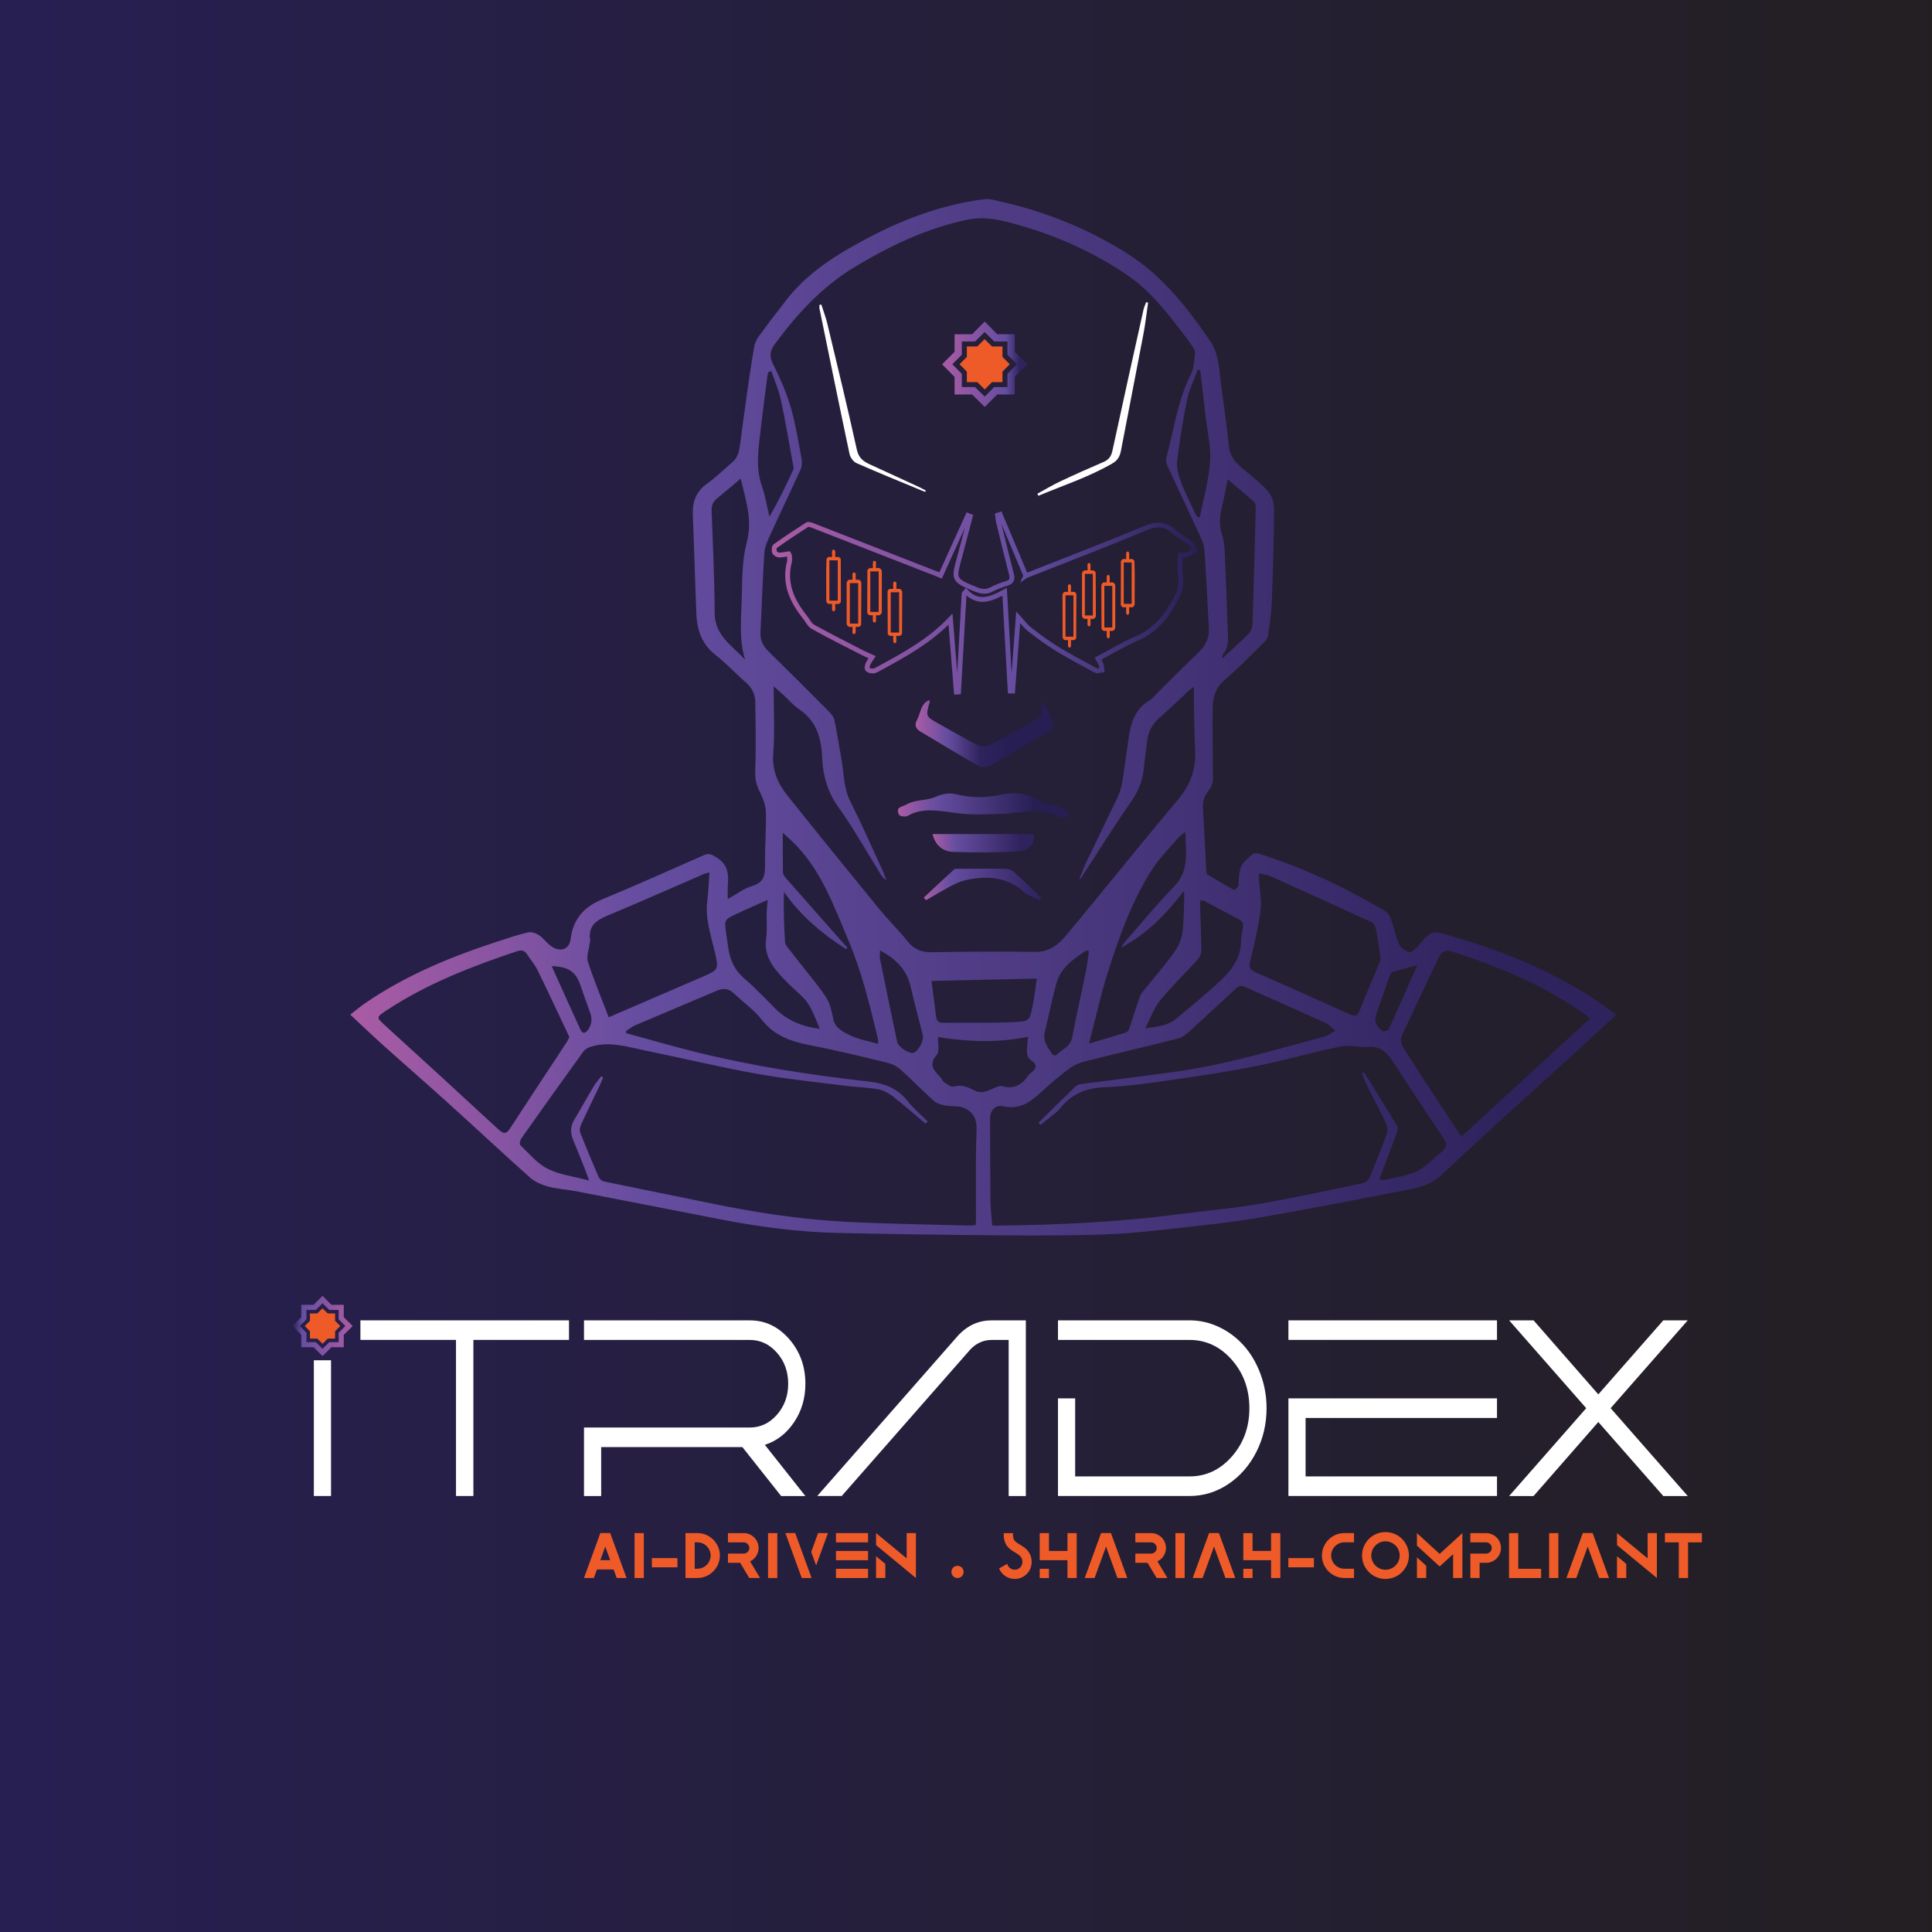 <svg id="Layer_1" xmlns="http://www.w3.org/2000/svg" version="1.1" xmlns:xlink="http://www.w3.org/1999/xlink" viewBox="0 0 1200 1200" >
  <rect x="0" y="0" width="1200" height="1200" fill="#808080" stroke="none"/>
  <!-- Generator: Adobe Illustrator 29.5.0, SVG Export Plug-In . SVG Version: 2.1.0 Build 137)  -->
  <defs>
    <style>
      .st0 {
        fill: #fff;
      }

      .st1 {
        fill: url(#linear-gradient1);
      }

      .st2 {
        fill: none;
        stroke: url(#linear-gradient2);
        stroke-miterlimit: 10;
        stroke-width: 3px;
      }

      .st3 {
        fill: url(#linear-gradient8);
      }

      .st4 {
        isolation: isolate;
      }

      .st5 {
        fill: url(#linear-gradient7);
      }

      .st6 {
        fill: url(#linear-gradient4);
      }

      .st7 {
        fill: url(#linear-gradient5);
      }

      .st8 {
        fill: url(#linear-gradient3);
      }

      .st9 {
        fill: #ee5b28;
      }

      .st10 {
        fill: url(#linear-gradient6);
      }

      .st11 {
        fill: url(#linear-gradient);
      }
    </style>
    <linearGradient id="linear-gradient" x1="-51.86" y1="595.43" x2="1234.94" y2="595.43" gradientTransform="translate(0 1202) scale(1 -1)" gradientUnits="userSpaceOnUse">
      <stop offset="0" stop-color="#271f54"/>
      <stop offset="1" stop-color="#231f20"/>
    </linearGradient>
    <linearGradient id="linear-gradient1" x1="217.57" y1="756.49" x2="1004" y2="756.49" gradientTransform="translate(0 1202) scale(1 -1)" gradientUnits="userSpaceOnUse">
      <stop offset="0" stop-color="#aa5ca4"/>
      <stop offset=".23" stop-color="#654da0"/>
      <stop offset=".91" stop-color="#2f235e"/>
    </linearGradient>
    <linearGradient id="linear-gradient2" x1="479.34" y1="827.43" x2="744.2" y2="827.43" gradientTransform="translate(0 1202) scale(1 -1)" gradientUnits="userSpaceOnUse">
      <stop offset="0" stop-color="#aa5ca4"/>
      <stop offset=".58" stop-color="#654da0"/>
      <stop offset="1" stop-color="#271f54"/>
    </linearGradient>
    <linearGradient id="linear-gradient3" x1="568.67" y1="746.32" x2="654.59" y2="746.32" gradientTransform="translate(0 1202) scale(1 -1)" gradientUnits="userSpaceOnUse">
      <stop offset="0" stop-color="#aa5ca4"/>
      <stop offset=".23" stop-color="#654da0"/>
      <stop offset=".47" stop-color="#2f235e"/>
      <stop offset=".66" stop-color="#271f54"/>
    </linearGradient>
    <linearGradient id="linear-gradient4" x1="557.72" y1="701.67" x2="663.53" y2="701.67" gradientTransform="translate(0 1202) scale(1 -1)" gradientUnits="userSpaceOnUse">
      <stop offset="0" stop-color="#aa5ca4"/>
      <stop offset=".23" stop-color="#654da0"/>
      <stop offset=".8" stop-color="#271f54"/>
    </linearGradient>
    <linearGradient id="linear-gradient5" x1="579.22" y1="678.24" x2="642.31" y2="678.24" gradientTransform="translate(0 1202) scale(1 -1)" gradientUnits="userSpaceOnUse">
      <stop offset="0" stop-color="#aa5ca4"/>
      <stop offset=".23" stop-color="#654da0"/>
      <stop offset=".87" stop-color="#2f235e"/>
    </linearGradient>
    <linearGradient id="linear-gradient6" x1="573.79" y1="652.68" x2="646.81" y2="652.68" gradientTransform="translate(0 1202) scale(1 -1)" gradientUnits="userSpaceOnUse">
      <stop offset="0" stop-color="#aa5ca4"/>
      <stop offset=".23" stop-color="#654da0"/>
      <stop offset=".9" stop-color="#342765"/>
      <stop offset="1" stop-color="#2f235e"/>
    </linearGradient>
    <linearGradient id="linear-gradient7" x1="585.15" y1="226.28" x2="638.06" y2="226.28" gradientUnits="userSpaceOnUse">
      <stop offset="0" stop-color="#aa5ca4"/>
      <stop offset=".75" stop-color="#654da0"/>
      <stop offset=".91" stop-color="#2f235e"/>
    </linearGradient>
    <linearGradient id="linear-gradient8" x1="181.65" y1="378.38" x2="218.98" y2="378.38" gradientTransform="translate(0 1202) scale(1 -1)" gradientUnits="userSpaceOnUse">
      <stop offset="0" stop-color="#271f54"/>
      <stop offset=".16" stop-color="#664ea0"/>
      <stop offset="1" stop-color="#aa5ca4"/>
    </linearGradient>
  </defs>
  <rect class="st11" x="-51.86" y="-57.25" width="1286.81" height="1327.63"/>
  <path class="st1" d="M1003.98,630.18c-11.31,10.42-21.43,19.81-31.62,29.12-25.64,23.4-51.64,46.44-76.79,70.37-7.15,6.78-15.32,8.18-23.85,9.83-29.51,5.7-59.01,11.45-88.6,16.63-14.66,2.57-29.49,4.23-44.3,5.86-16.86,1.86-33.74,3.95-50.67,4.63-22.63.91-45.3.79-67.95.64-33.12-.23-66.25-.69-99.37-1.45-24.69-.58-49.12-3.72-73.35-8.45-29.82-5.81-59.63-11.68-89.47-17.42-5.83-1.12-11.84-1.42-17.54-2.95-4-1.09-8.25-2.91-11.3-5.63-17.06-15.17-33.71-30.8-50.64-46.09-13.47-12.17-27.19-24.08-40.69-36.2-6.65-5.98-13.11-12.17-20.29-18.86,3.31-2.57,6.09-4.91,9.06-6.97,25.62-17.65,54.06-29.25,83.46-38.78,5.93-1.93,11.86-3.97,17.93-5.34,2.06-.46,4.89.48,6.75,1.7,2.63,1.73,4.55,4.53,7.06,6.5,5.62,4.4,11.77,2.73,12.63-4.07,1.6-12.66,8.42-20.06,19.94-24.8,21.18-8.73,42.06-18.18,63.04-27.4,3.21-1.42,5.04-.1,7.89,1.7,6.74,4.23,7.34,10.03,6.77,16.81-.23,2.67-.03,5.39-.03,8.89,5.42-3.01,9.98-6.65,15.17-8.17,7.58-2.21,8.02-7.11,7.95-13.52-.12-10.75.77-21.52.53-32.26-.1-4.08-1.63-8.4-3.51-12.1-2.09-4.1-3.24-7.87-3.1-12.66.48-14.57.3-29.18.03-43.76-.08-4.71-2.04-8.86-5.9-12.17-6.34-5.43-12.01-11.73-18.58-16.83-8.65-6.7-11.76-15.56-12.14-25.87-.76-20.54-1.42-41.07-2.16-61.61-.28-7.89,2.03-14.26,8.83-19.09,5.6-3.99,10.52-8.91,15.78-13.37,3.46-2.93,4.18-6.85,4.74-11.08,2.73-20.34,5.35-40.69,8.81-60.92.74-4.38,4.59-8.32,7.34-12.24,3.52-4.97,7.46-9.67,11.08-14.56,14.21-19.15,34.04-31.06,54.62-41.71,22.03-11.41,45.25-19.7,70.02-22.81,3.33-.41,6.93.81,10.33,1.58,27.95,6.29,54.15,16.93,78.37,32.24,21.69,13.7,37.09,33.41,51.33,54.16,5.62,8.18,5.57,17.93,6.83,27.27,1.75,12.86,3.56,25.71,4.96,38.58.64,5.83,3.85,9.6,8,13.11,5.52,4.66,11.38,9.06,16.16,14.41,2.4,2.7,3.84,7.26,3.82,10.98-.12,19.42-.71,38.85-1.43,58.25-.25,6.7-1.28,13.37-2.22,20.03-.21,1.56-1.24,3.26-2.37,4.4-8.12,7.99-16.04,16.25-24.72,23.6-5.58,4.71-7.28,10.62-7.39,16.96-.31,14.94.21,29.89.12,44.84-.02,2.31-1.1,5.02-2.59,6.82-2.63,3.19-3.84,6.49-3.59,10.57.76,12.96,1.33,25.95,2.03,38.91.05.92.1,2.34.66,2.68,5.43,3.34,10.93,6.57,16.53,9.6.41.23,2.01-1.1,2.59-1.99.46-.71.2-1.88.28-2.83.77-9.98,1.19-10.95,8.63-17.26.82-.69,2.63-.84,3.75-.49,27.7,8.68,53.78,21.01,78.73,35.74,1.66.99,2.93,3.21,3.62,5.14,1.84,5.12,2.85,10.59,5.07,15.53,1,2.22,3.89,4.02,6.34,4.94,1.04.4,3.15-1.89,4.69-3.03.49-.36.79-1,1.2-1.5,7.56-8.99,8.38-9.01,19.68-5.73,29.38,8.53,57.67,19.6,83.74,35.77,6.34,3.94,12.35,8.42,19.23,13.16h-.02ZM671.08,545.81h-.66c1.52-3.64,2.88-7.34,4.58-10.89,6.16-12.88,12.48-25.67,18.63-38.57,1.37-2.87,2.62-5.93,3.15-9.02,1.58-9.29,2.77-18.63,4.1-27.95,1.38-9.7,3.67-18.81,13.06-24.31,2.16-1.25,3.74-3.51,5.57-5.3,8.12-8.02,16.06-16.24,24.42-23.99,4.58-4.25,7.21-9.07,6.93-15.18-.72-15.69-1.63-31.39-2.6-47.08-.16-2.65-.54-5.48-1.63-7.86-7.05-15.45-14.36-30.76-21.46-46.19-.69-1.52-1.14-3.56-.72-5.09,4.64-17.46,7-35.55,15.27-52.01,1.93-3.82,1.96-8.65,2.57-13.04.15-1.1-.59-2.47-1.25-3.52-1.35-2.17-2.87-4.27-4.43-6.31-10.74-14.03-21.33-28.29-36.15-38.42-20.55-14.05-42.97-24.19-66.89-31.06-10.79-3.1-21.36-5.96-32.95-3.51-25.02,5.29-47.54,16.02-69.28,29.02-20.59,12.3-36.28,29.44-50.28,48.48-2.93,4-3.29,7.41-.89,12.17,4.3,8.55,8.2,17.46,10.9,26.61,3.03,10.26,4.68,20.96,6.69,31.5.43,2.26.51,5.02-.4,7.03-6.31,14.03-13.01,27.88-19.4,41.88-1.5,3.29-3.03,6.87-3.24,10.39-1.04,16.34-1.53,32.71-2.39,49.06-.26,5.12,1.78,8.81,5.34,12.29,12.19,11.91,24.22,23.96,36.23,36.05,1.76,1.78,3.82,3.89,4.33,6.16,1.73,7.62,2.73,15.41,4.2,23.1,1.75,9.19,1.28,18.72,5.71,27.53,7.2,14.33,13.65,29.03,20.37,43.59.79,1.71,1.32,3.56,1.98,5.34-1.98-1.22-2.96-2.83-3.97-4.45-8.46-13.62-16.3-27.7-25.62-40.71-6.78-9.49-9.78-19.51-10.21-30.76-.46-12.15-3.49-23.01-14.43-30.35-3.69-2.47-6.64-6.06-9.95-9.09-1.58-1.45-3.23-2.8-5.78-5.01,0,14.77.79,28.31-.26,41.68-.82,10.39,2.8,18.58,8.78,26.07,18.84,23.6,37.86,47.05,56.98,70.42,5.65,6.92,12.15,13.14,17.67,20.16,4.12,5.22,8.91,6.88,15.36,6.77,21.38-.38,42.77-.53,64.14-.23,7.95.12,13.77-4.05,18.03-9.12,23.68-28.14,46.47-57.01,70.2-85.11,7.89-9.34,11.58-19.17,10.92-31.16-.58-10.42-.58-20.88-.81-31.32-.05-2.34,0-4.68,0-7.95-1.76,1.38-2.75,2.06-3.62,2.87-5.9,5.47-11.63,11.12-17.69,16.37-4.51,3.92-7.03,8.61-7.69,14.48-.63,5.55-1.5,11.08-2.03,16.65-.74,7.62-3.24,14.24-7.77,20.72-11.02,15.76-21.15,32.13-31.62,48.25l-.03-.07ZM646.26,698.73c-.4-.48-.81-.96-1.2-1.43,7.66-7.53,15.27-15.1,23.01-22.53.96-.91,2.59-1.33,3.97-1.53,6.36-.89,12.75-1.52,19.1-2.4,20.62-2.91,41.42-4.89,61.76-9.12,23.45-4.87,46.49-11.71,69.66-17.87,2.42-.64,4.55-2.37,6.8-3.61-2.04-1.66-3.85-3.85-6.19-4.92-16.9-7.74-33.87-15.28-50.9-22.73-1.04-.46-3.11.03-4.02.86-9.88,8.98-19.56,18.15-29.43,27.12-1.99,1.81-4.33,3.75-6.83,4.4-17.8,4.53-35.7,8.66-53.5,13.11-4.45,1.12-9.32,2.11-12.94,4.66-7.2,5.07-13.83,11-20.37,16.95-6.39,5.8-13.04,9.58-22.15,7.41-4.46-1.07-8.07,2.49-8.05,7.1.02,17.21,0,34.4.2,51.61.05,5.06.72,10.11,1.12,15.43h4.12c36.94-.44,73.81-2.11,110.48-6.92,16.96-2.22,34.06-3.64,50.92-6.52,21.75-3.71,43.33-8.45,64.95-12.93,1.47-.3,3.23-1.86,3.82-3.28,3.79-9.01,7.41-18.1,10.74-27.29.69-1.91.46-4.66-.41-6.52-3.52-7.56-7.53-14.9-11.25-22.38-1.4-2.83-2.52-5.8-3.77-8.7.44-.23.89-.46,1.35-.69,6.9,11.15,13.88,22.26,20.6,33.53.68,1.14,0,3.36-.58,4.89-3.41,9.29-6.97,18.51-10.62,28.18,1.7.15,2.68.46,3.52.26,6.69-1.63,13.8-2.42,19.88-5.35,5.6-2.72,9.95-7.95,15.08-11.76,3.85-2.85,3.8-5.39,1.22-9.19-10.08-14.89-19.98-29.89-29.72-44.99-3.99-6.16-7.67-11.94-16.45-11.33-5.8.4-11.91-1.4-17.49-.26-17.08,3.49-33.86,8.4-50.94,11.86-16.91,3.43-33.99,6.04-51.08,8.5-14.72,2.11-29.53,4.36-44.35,4.91-11.87.43-21,4.35-28.19,13.55-1.27,1.61-3.08,2.82-4.69,4.13-2.37,1.96-4.78,3.89-7.18,5.81l.03-.02ZM373.5,668.55c.36.25.74.48,1.1.72-.68,1.58-1.28,3.21-2.03,4.76-3.94,8.27-7.99,16.48-11.79,24.8-.64,1.38-.89,3.44-.35,4.81,3.66,9.26,7.49,18.43,11.46,27.53.51,1.17,2.03,2.42,3.28,2.67,22.71,4.73,45.45,9.26,68.16,13.92,27.17,5.57,54.56,9.72,82.24,11.13,25.2,1.28,50.43,1.6,75.64,2.31,1.55.05,3.1-.18,4.84-.28.07-1.5.16-2.6.16-3.69.05-18.49-.33-36.99.36-55.46.26-6.92-2.27-11.26-7.86-13.64-3.46-1.47-7.81-.74-11.66-1.5-2.49-.48-5.29-1.3-7.1-2.91-7.06-6.32-13.64-13.19-20.72-19.5-2.27-2.03-5.4-3.51-8.38-4.23-15.86-3.82-31.7-7.71-47.71-10.8-11.79-2.29-22.23-5.83-30.05-15.91-4.66-6.01-11.25-10.51-16.78-15.89-3.29-3.19-6.6-3.95-10.89-2.11-16.93,7.26-33.96,14.31-50.9,21.56-2.04.87-3.82,2.39-5.71,3.59.08.44.16.89.25,1.33,14.48,3.94,28.89,8.14,43.43,11.74,35.18,8.7,70.96,14.23,106.93,18.25,10.18,1.14,18.18,4.27,24.54,12.38,3.56,4.55,8.1,8.3,12.22,12.4l-1.27,1.42c-6.78-5.71-13.44-11.59-20.44-17.04-2.62-2.04-5.91-3.82-9.14-4.36-7.1-1.2-14.36-1.38-21.51-2.31-18.25-2.34-36.58-4.18-54.64-7.46-22.99-4.17-45.73-9.65-68.64-14.34-10.9-2.24-21.79-5.8-33.1-2.44-1.83.54-3.95,1.53-5.01,3-12.99,17.93-25.85,35.98-38.62,54.08-.76,1.09-1.25,3.64-.64,4.22,5.47,5.17,10.52,11.41,17.04,14.67,7.49,3.75,16.35,4.78,25.71,7.28-.99-2.73-1.52-4.35-2.14-5.93-2.55-6.41-5.06-12.83-7.74-19.19-1.89-4.46-1.83-8.58.74-12.81,4-6.59,7.67-13.36,11.64-19.98,1.45-2.42,3.34-4.59,5.02-6.87l.03.08ZM987.38,632.83c-.76-.99-.91-1.3-1.15-1.48-25.56-18.64-54.25-30.76-84.18-40.26-4.07-1.28-6.64-.28-8.5,3.71-7.59,16.27-15.46,32.41-22.94,48.71-.79,1.73-.43,4.78.63,6.46,6.95,11.18,14.2,22.17,21.39,33.17,4.89,7.48,9.85,14.9,15.07,22.82,26.81-24.6,53.16-48.79,79.69-73.13v.02ZM353.64,644.14c-.54-1.15-1.07-2.31-1.6-3.44-6.04-12.75-11.97-25.56-18.21-38.21-1.73-3.52-4.41-6.57-6.57-9.9-1.6-2.45-3.54-2.63-6.19-1.75-28.14,9.45-55.73,20.09-80.69,36.53-7,4.59-6.8,4.46-.72,10.01,23.38,21.28,46.72,42.64,69.94,64.13,3.23,2.98,4.91,2.98,7.33-.76,11.59-17.9,23.4-35.67,35.11-53.49.61-.92,1.05-1.96,1.65-3.1l-.03-.03ZM378.08,631.86c19.86-8.56,38.65-16.7,57.46-24.8,11.21-4.83,10.97-4.76,8.25-16.5-2.35-10.19-5.9-20.26-4.48-31.06.74-5.67.89-11.41,1.33-17.64-1.7.49-2.62.64-3.44,1-19.84,8.58-39.59,17.37-59.53,25.69-7.1,2.96-12.47,6.37-11.13,15.17.13.91-.31,1.89-.41,2.85-.41,3.64-2.03,7.69-.97,10.85,3.82,11.63,8.53,22.97,12.93,34.43h0ZM782.04,542.45c0,2.12-.05,3.23,0,4.31.36,6.21,1.7,12.53.91,18.58-1.38,10.56-3.8,21.03-6.39,31.39-1,4.05-.12,5.68,3.54,7.26,19.51,8.53,38.95,17.23,58.33,26.07,3.41,1.55,4.79.71,6.09-2.49,4.02-9.95,8.27-19.78,12.35-29.69.46-1.12.71-2.5.53-3.69-.87-6.03-1.81-12.05-3-18.02-.26-1.28-1.42-2.9-2.59-3.43-20.82-9.58-41.68-19.05-62.58-28.46-1.98-.89-4.25-1.1-7.2-1.84h0ZM545.27,648.33c.12-1.05.28-1.52.21-1.96-.18-1.1-.43-2.19-.69-3.28-4.86-19.91-9.68-39.8-17.72-58.79-9.37-22.13-17.36-45.01-35.47-62.13-1.53-1.45-3.11-2.87-5.39-4.96,0,8.99-.08,16.76.08,24.52.03,1.28,1.02,2.73,1.94,3.77,11,12.55,22.05,25.05,33.1,37.56,1.66,1.89,3.38,3.74,5.07,5.6-.31.26-.63.54-.94.81-14.79-9.49-28.13-20.6-38.5-35.46-.41,10.69.03,20.82.64,30.96.07,1.19.82,2.45,1.58,3.44,4.2,5.45,8.56,10.79,12.78,16.24,4,5.17,8.35,10.13,11.66,15.71,2.14,3.61,3.03,8.1,3.85,12.32,1.15,5.98,6.16,8.23,10.46,10.36,5.2,2.57,11.21,3.51,17.31,5.29h.02ZM676.33,648.23c8.4-2.5,15.73-4.63,23.01-6.92.86-.28,1.73-1.42,2.06-2.35,1.93-5.6,3.64-11.28,5.53-16.88.66-1.94,1.28-4.03,2.52-5.6,6.34-8.09,13.14-15.83,19.22-24.09,2.65-3.61,4.96-8.04,5.62-12.37,1.15-7.58.96-15.36,1.27-23.06.05-1.17-.2-2.35-.31-3.54-10.72,14.46-23.09,26.63-38.86,35.16.71-1.58,1.75-2.87,2.83-4.12,9.96-11.33,19.51-23.04,30.04-33.84,9.55-9.82,7.3-21.18,6.97-33.83-1.99,1.56-3.23,2.27-4.08,3.28-5.53,6.47-11.76,12.52-16.32,19.61-12.48,19.38-20.34,40.96-27.29,62.76-4.64,14.59-7.94,29.63-12.17,45.78h-.02ZM462.79,409.78c-4.13-13.47-2.22-27.04-2.01-40.41.18-11.02.36-22.4,3.13-32.92,3.61-13.73-.74-25.77-3.84-39.16-5.29,4.43-10,8.46-14.8,12.37-2.44,1.98-3.39,4.28-3.28,7.49.77,21.18,1.83,42.37,1.91,63.55.05,14.1,10.93,20.35,18.91,29.08h-.02ZM758.96,409.23c5.75-5.37,11.59-10.54,17.03-16.12,1.37-1.42,1.91-4.12,1.98-6.24.77-23.57,1.4-47.13,1.98-70.7.03-1.5-.13-3.57-1.07-4.45-5.12-4.68-10.51-9.04-16.24-13.87-.66,3.01-1.24,5.32-1.65,7.64-1.48,8.42-4.89,16.65-2.32,25.48.89,3.05,1.76,6.21,1.91,9.35.82,17.46,1.45,34.91,2.04,52.37.15,4.58.69,9.29-2.75,13.22-.71.81-.64,2.27-.89,3.29l-.02.02ZM745.65,559.1c-.1,1.05-.26,1.8-.25,2.54.28,9.62.69,19.23.76,28.85,0,1.81-.94,4.03-2.17,5.4-7.74,8.55-16.11,16.58-23.4,25.48-3.82,4.66-5.86,10.75-9.3,17.31,7.87-.99,14.18-1.68,19.35-6.01,7.26-6.08,14.59-12.07,21.69-18.35,9.26-8.18,18.58-16.42,18.53-30.38,0-2.35.51-4.76,1.07-7.08.64-2.68.16-4.53-2.5-5.91-7.13-3.66-14.13-7.54-21.21-11.3-.64-.35-1.48-.35-2.55-.56v.02ZM509.18,638.99c-3.31-7.67-5.48-15.07-11.41-20.5-3.9-3.57-7.84-7.16-11.46-11.02-6.42-6.85-11.99-14.01-10.44-24.5.77-5.19.18-10.59.3-15.88.05-2.14.33-4.27.64-8.14-7.31,3.26-13.41,5.86-19.4,8.7-7.54,3.57-7.51,3.67-6.41,11.82.35,2.54.77,5.06,1.09,7.59.97,7.82,3.44,14.74,9.7,20.21,6.65,5.8,12.85,12.14,19.02,18.44,7.56,7.71,16.72,11.89,28.34,13.27h.03ZM582.71,644.16c-.21,4.07,1,8.86-.86,11-5.19,5.98-2.01,9.55,1.99,13.6,1,1.02,1.47,2.68,2.59,3.44,1.83,1.24,4.33,3.15,5.94,2.68,4.87-1.4,8.86.31,12.75,2.4s7.16.77,10.67-.71c2.16-.91,4.78-2.47,6.69-1.94,7.18,2.01,12.05-.64,16.01-6.32.72-1.04,1.78-1.86,2.77-2.67,2.6-2.16,2.62-4.69,0-6.39-3.52-2.26-3.62-5.34-3.31-8.78.16-1.84.33-3.69.59-6.52-18.87,3.94-37.3,3.11-55.81.21l-.02-.02ZM578.58,609.26c.92,7.2,1.84,14.48,2.8,21.75.31,2.37,1.02,4.33,4.1,4.3,14.76-.16,29.53.18,44.25-.46,9.75-.43,9.86-1.02,11.77-10.72,1.12-5.67,1.75-11.45,2.47-16.32-22.22.51-43.66.99-65.39,1.48v-.03ZM479.18,230.56c-.63.16-1.24.31-1.86.48-.18.58-.48,1.14-.56,1.73-1.43,11.12-2.96,22.22-4.22,33.36-1.37,12.01-3.47,23.99.74,36,2.14,6.06,3.11,12.52,4.63,18.79,5.7-9.77,10.36-19.53,14.89-29.35.4-.84-.07-2.12-.26-3.19-2.47-13.36-4.69-26.76-7.54-40.03-1.3-6.06-3.84-11.87-5.81-17.79h0ZM745.55,230c-.54-.12-1.09-.23-1.63-.35-2.26,6.24-5.27,12.33-6.62,18.77-2.6,12.53-4.58,25.21-6.11,37.93-.48,4.02.69,8.51,2.12,12.43,2.37,6.44,5.57,12.58,8.43,18.84.56,1.22,1.22,2.37,1.83,3.56h1.7c2.24-11.49,5.55-22.91,6.36-34.48.64-9.26-1.73-18.72-2.8-28.11-1.09-9.54-2.19-19.05-3.29-28.57l.02-.02ZM676.35,590.85c-.51-.18-1.04-.36-1.55-.56-7.95,5.3-16.01,10.67-18.71,20.7-2.68,10-4.76,20.17-7.18,30.25-1.33,5.55,2.06,9.44,4.68,13.57.35.53,2.06.94,2.35.64,3.44-3.56,8.86-5.09,10-11.05,2.63-13.83,5.78-27.57,8.6-41.37.82-4.02,1.2-8.12,1.8-12.17l.02-.02ZM546.6,590.32c0,2.11-.28,3.84.05,5.47,3.46,17.13,6.95,34.24,10.59,51.31.71,3.34,7.25,7.44,10.09,6.8,3.01-.69,6.69-7.58,5.81-11.08-2.47-9.93-5.22-19.79-7.46-29.77-2.4-10.75-9.24-17.51-19.09-22.71v-.02ZM880.28,599.51c-5.94,1.6-10.54,2.77-15.08,4.12-.76.23-1.56,1.2-1.86,2.01-2.9,8.1-5.63,16.27-8.55,24.37-1.66,4.63.66,7.79,3.84,10.42.63.53,3.54-.28,3.95-1.15,5.86-12.76,11.46-25.64,17.7-39.79v.02ZM342.66,600.07c6.09,13.5,11.91,26.48,17.83,39.39,1.24,2.68,3.1,2.52,4.74.23,2.42-3.38,2.7-7,1.25-10.9-2.06-5.53-3.99-11.12-5.91-16.7-2.95-8.56-7.33-11.69-17.93-12.01l.02-.02Z"/>
  <path class="st2" d="M637.17,357.61c24.88-9.83,49.59-19.23,73.94-29.44,6.83-2.87,12.07-3.15,17.72,1.76,3.26,2.82,7.21,4.83,10.61,7.51,1.27,1,1.81,2.9,2.68,4.38-1.76.97-3.44,2.16-5.3,2.85-1.1.41-2.5.08-3.72.08,0,4.33-.54,8.73.15,12.93.76,4.58-.03,8.48-2.04,12.5-5.71,11.38-12.8,21.15-25.16,26.4-8.18,3.49-15.86,8.2-24.09,12.53.49.91,1.4,2.22,1.96,3.67.4,1.04.35,2.26.49,3.39-1.28.12-2.85.76-3.8.25-8.18-4.4-16.4-8.76-24.32-13.6-5.86-3.59-11.41-7.74-16.85-11.96-2.44-1.88-4.28-4.53-7.02-7.51-1.17,15.64-2.31,30.78-3.43,45.91-.51,0-1.04-.02-1.55-.03-1.12-20.14-2.24-40.3-3.43-61.66-8.17,4.33-16.09,8.14-24.03-.13-.38.44-.76.87-1.14,1.32-1.15,20.34-2.32,40.66-3.47,61l-1.38.12c-1.22-15.27-2.42-30.53-3.61-45.34-12.78,13.55-28.98,22.4-45.22,31.16-.97.53-2.11,1.1-3.15,1.09-1.12-.02-2.63-.41-3.23-1.2-.48-.66-.07-2.22.36-3.21.54-1.3,1.48-2.44,2.6-4.2-2.19-1-4.17-1.81-6.06-2.78-10.28-5.29-20.62-10.44-30.71-16.06-2.17-1.2-3.41-4.07-5.09-6.16-8.05-10.06-13.01-20.96-9.55-34.25.31-1.2.07-2.55,0-3.84,0-.28-.26-.56-.53-1.09-1.93.26-3.95.79-5.94.72-.99-.03-2.49-.94-2.8-1.8-.4-1.07-.3-3.16.41-3.67,6.52-4.63,13.19-9.07,19.94-13.37.77-.49,2.47.16,3.61.61,25.53,9.93,51.02,19.89,76.53,29.86.74.28,1.47.58,2.68,1.07,5.67-12.48,11.28-24.88,16.91-37.28.51.2,1.02.4,1.53.58-2.09,7.95-4.12,15.94-6.26,23.88-4.05,15-5.06,15.5,9.21,21.28,3.8,1.55,6.69,2.06,10.28.21,2.96-1.53,6.14-2.75,9.35-3.72,3.18-.97,3.75-2.68,2.96-5.75-2.77-10.67-5.35-21.38-7.95-32.1-.36-1.48-.43-3.01-.64-4.53l1.55-.49c5.29,12.58,10.57,25.16,16.02,38.11l-.03.02ZM560.4,357.45"/>
  <path class="st8" d="M645.42,435.54c6.29,3.08,6.72,9.6,9.14,14.94.26.59-1.28,2.49-2.35,3.13-12.33,7.44-24.69,14.87-37.23,21.97-1.84,1.04-5.22,1.27-6.98.26-12.27-6.93-24.29-14.28-36.39-21.51-2.95-1.76-3.77-4.08-2.01-7.26,2.31-4.17,2.11-9.86,7.44-12.19.21.31.56.59.51.76-2.68,9.39-2.67,9.35,5.71,13.98,7.86,4.33,15.56,8.96,23.57,12.99,2.07,1.05,5.5,1.3,7.49.3,9.58-4.83,18.77-10.41,28.33-15.3,4.71-2.4,5.62-5.43,3.52-9.91-.33-.69-.51-1.45-.76-2.17l.02.02Z"/>
  <path class="st6" d="M558.24,505.86c-1.78-4.78,1.2-4.27,5.19-6.37,5.93-3.15,11.73-1.88,17.82-4.63,3.57-1.61,8.3-2.59,11.97-1.68,9.75,2.42,19.38,2.5,28.93.33,9.27-2.11,17.42-.15,25.18,4.71,4.07,2.55,7.41.91,11.56,3.31,3.21,1.86,5.6.97,4.25,5.06-.91,1.65-3.97,1.71-5.4.87-10.87-6.37-22.17-2.4-34.32-2.04-9.39.28-18.91.86-28.18-.26-11.46-1.38-21.79-3.97-31.44,1.56-1.24.71-4.69.58-5.57-.86h0Z"/>
  <path class="st7" d="M579.22,518.06h62.91c1.04,5.2-2.6,10.31-9.35,10.7-13.59.77-27.25.91-40.86.36-7-.28-11.26-4.86-12.68-11.05l-.02-.02Z"/>
  <path class="st0" d="M644.35,306.65c4.74-2.57,9.37-5.39,14.24-7.67,8.83-4.17,17.75-8.15,26.73-11.99,3.29-1.4,4.84-3.44,5.62-7,6.29-29.21,12.8-58.38,19.28-87.56.36-1.63,1.1-3.16,1.68-4.74l1.2.3c-.96,6.47-1.66,12.98-2.88,19.4-4.58,24.21-9.37,48.37-13.98,72.57-.66,3.49-2.04,6.01-5.32,7.89-14.61,8.46-30.55,13.64-45.96,20.09-.2-.43-.41-.86-.61-1.28h0Z"/>
  <path class="st0" d="M510.11,189.13c1.25,3.92,2.77,7.77,3.72,11.76,6.26,26.12,12.6,52.22,18.38,78.45,1.14,5.14,4.03,7.25,8.05,9.09,10.19,4.68,20.4,9.35,30.58,14.06,1.43.66,2.8,1.47,4.35,2.29-.46.38-.72.71-.84.66-14.18-5.86-28.39-11.64-42.42-17.82-1.93-.86-3.84-3.54-4.28-5.7-6.37-30.02-12.48-60.11-18.64-90.18-.15-.76-.02-1.58-.02-2.35.38-.08.76-.16,1.14-.25l-.02-.02Z"/>
  <path class="st10" d="M573.8,557.5c6.24-5.83,12.43-11.71,18.76-17.44.66-.61,2.12-.43,3.23-.43,9.63-.07,19.28-.2,28.92,0,1.83.03,4,.97,5.39,2.21,5.7,5.12,11.17,10.51,16.72,15.81-.35.48-.68.96-1.02,1.43-1.35-.53-2.77-.92-4.03-1.6-2.12-1.14-4.4-2.17-6.16-3.75-8.37-7.46-18.33-9.32-28.98-8.23-4.33.44-8.83,1.43-12.75,3.26-6.46,3-12.48,6.87-18.71,10.36-.46-.53-.92-1.07-1.37-1.6l.02-.02Z"/>
  <g>
    <path class="st9" d="M665.24,367.61h2.12c.36,0,1.28,1.12,1.2,1.66l-.12,27.06c-.07.4-.97,1.25-1.22,1.25h-2.01c-.16,1.09.54,4.55-.87,4.66-1.61.13-.76-3.52-.97-4.66h-2.01c-.41,0-1.28-.99-1.33-1.53l-.12-26.38c-.12-.64.84-2.06,1.32-2.06h1.96c.12-.08.15-.18.16-.33.16-1-.2-2.8.02-3.71s1.6-.86,1.8.13c.21,1.07-.1,2.75.02,3.9h.05ZM661.79,369.75v25.71h4.94v-25.71h-4.94Z"/>
    <path class="st9" d="M701.32,347.24h2.01c.36,0,1.27.92,1.28,1.43.35,8.78.05,17.65.15,26.46.05.64-.82,2.06-1.32,2.06h-1.96c-.12.08-.15.18-.16.33-.18,1.1.56,4.33-.86,4.35-1.63,0-.76-3.47-.97-4.68h-2.12c-.36,0-1.28-1.12-1.2-1.66l.05-26.84c.07-.48.92-1.47,1.27-1.47h2.01c.18-1.1-.56-4.58.86-4.68,1.63-.12.76,3.52.97,4.68v.02ZM702.91,349.36h-4.94v25.71h4.94v-25.71Z"/>
    <path class="st9" d="M689.25,361.75h2.01c.54,0,1.45,1.25,1.43,1.93v25.99c.07.94-.89,2.19-1.66,2.19h-1.78c-.13,1.14.18,2.83-.02,3.9-.13.71-1.04.84-1.47.43-.66-.64-.21-3.34-.35-4.33h-1.66c-.54,0-1.4-.76-1.56-1.4l-.12-26.78c-.07-.72.89-1.93,1.43-1.93h1.89v-3.66c0-.96,1.68-1.61,1.84,0,.12,1.14-.08,2.5,0,3.67v-.02ZM690.86,363.89h-4.94v25.84h4.94v-25.84Z"/>
    <path class="st9" d="M677.31,354.29h1.66c.54,0,1.4.76,1.56,1.4l.12,26.78c.1.69-.94,1.93-1.43,1.93h-1.89v3.66c0,.94-1.68,1.56-1.84,0-.12-1.14.08-2.5,0-3.67h-1.89c-.63,0-1.55-1.15-1.55-1.93v-25.99c-.07-.94.89-2.19,1.66-2.19h1.78c.13-1.14-.18-2.83.03-3.9.15-.72,1.09-.94,1.53-.38.56.72.15,3.26.28,4.27l-.02.03ZM678.79,356.43h-4.94v25.84h4.94v-25.84Z"/>
  </g>
  <g>
    <path class="st9" d="M554.85,361.99c.2-.97,1.65-.99,1.88-.13s-.15,2.63.03,3.61c.03.15.07.25.18.33h2.06c.51,0,1.5,1.38,1.38,2.01l-.12,25.67c-.03.53-.96,1.48-1.4,1.48h-2.12c-.23,1.1.69,4.66-1.02,4.53-1.48-.12-.74-3.47-.92-4.53h-2.12c-.26,0-1.22-.84-1.28-1.22l-.12-26.33c-.08-.53.91-1.61,1.27-1.61h2.24c.13-1.12-.2-2.75.03-3.8h.03ZM553.25,367.87v25.02h5.2v-25.02h-5.2Z"/>
    <path class="st9" d="M517.86,341.41c1.5.1.71,3.47.91,4.55h2.12c.36,0,1.27.97,1.33,1.42l.07,26.13c.08.53-.91,1.61-1.27,1.61h-2.24c-.23,1.17.69,4.56-1.04,4.55-1.5,0-.72-3.15-.91-4.23-.03-.15-.07-.25-.18-.33h-2.06c-.53,0-1.45-1.38-1.4-2.01.1-8.58-.2-17.21.15-25.76.02-.51.97-1.4,1.35-1.4h2.12c.23-1.12-.69-4.66,1.02-4.55l.02.02ZM515.15,373.06h5.2v-25.02h-5.2v25.02Z"/>
    <path class="st9" d="M529.54,356.53c.16-1.56,1.94-.92,1.94,0v3.56h1.99c.58,0,1.58,1.19,1.52,1.88l-.12,26.07c-.16.61-1.07,1.35-1.65,1.35h-1.76c-.13.96.33,3.59-.36,4.22-.44.4-1.4.28-1.55-.41-.21-1.04.12-2.68-.03-3.8h-1.88c-.82,0-1.81-1.22-1.76-2.14v-25.29c0-.66.96-1.88,1.52-1.88h2.12c.1-1.14-.12-2.47,0-3.57l.02.03ZM527.84,387.32h5.2v-25.15h-5.2v25.15Z"/>
    <path class="st9" d="M542.42,348.67c.48-.56,1.47-.35,1.61.36.21,1.04-.12,2.68.03,3.8h1.88c.82,0,1.81,1.22,1.76,2.14v25.29c0,.74-.97,1.88-1.63,1.88h-1.99c-.1,1.14.12,2.45,0,3.57-.16,1.52-1.94.92-1.94,0v-3.56h-1.99c-.53,0-1.61-1.2-1.52-1.88l.12-26.07c.16-.61,1.07-1.35,1.65-1.35h1.76c.13-.97-.3-3.46.3-4.17l-.03-.03ZM540.56,380.06h5.2v-25.15h-5.2v25.15Z"/>
  </g>
  <path class="st5" d="M611.7,199.82l7.71,7.76h10.9v10.9l7.76,7.71v.21l-7.76,7.71v10.9h-10.9l-7.77,7.74-7.84-7.74h-10.9v-10.9l-7.74-7.84,7.74-7.77v-10.9h10.9l7.71-7.76h.21l-.02-.02ZM625.74,212.1h-8.22l-5.91-5.88-5.98,5.88h-8.22v8.22l-5.88,5.91,5.88,5.98v8.22h8.22l5.98,5.88,5.91-5.88h8.22v-8.22l5.88-5.98-5.88-5.91v-8.22Z"/>
  <polygon class="st9" points="622.65 215.21 622.65 221.67 627.18 226.23 622.65 230.86 622.65 237.33 616.19 237.33 611.63 241.86 606.99 237.33 600.53 237.33 600.53 230.86 595.99 226.23 600.53 221.67 600.53 215.21 606.99 215.21 611.55 210.67 616.19 215.21 622.65 215.21"/>
  <g class="st4">
    <path class="st9" d="M368.83,980.14h-6.11l10.17-27.94h6.11l10.17,27.94h-6.11l-1.94-5.33h-10.34l-1.94,5.33ZM372.86,969.07h6.16l-3.08-8.47-3.08,8.47Z"/>
    <path class="st9" d="M399.89,980.14h-5.75v-27.9h5.75v27.9Z"/>
    <path class="st9" d="M420.77,967.76v5.74h-15.88v-5.74h15.88Z"/>
    <path class="st9" d="M426.48,980.12h-.72v-27.9h7.42c7.67,0,13.95,6.28,13.95,13.95s-6.28,13.95-13.95,13.95h-6.71ZM441.39,966.17c0-4.5-3.7-8.21-8.21-8.21h-1.68v16.41h1.68c4.5,0,8.21-3.7,8.21-8.21Z"/>
    <path class="st9" d="M452.14,964.96h9.8c1.91,0,3.49-1.58,3.49-3.49s-1.58-3.49-3.49-3.49h-9.8v-5.74h9.8c5.08,0,9.23,4.15,9.23,9.23,0,3.66-2.16,6.84-5.27,8.33l6.18,10.33h-6.69l-5.64-9.43h-7.61v-5.74Z"/>
    <path class="st9" d="M482.8,980.14h-5.75v-27.9h5.75v27.9Z"/>
    <path class="st9" d="M491.86,963.35l-4.06-11.15h6.11l3.56,9.77,3.56,9.77,3.06,8.39h-6.11l-3.06-8.39-3.06-8.39ZM506.92,972.35l7.33-20.14h-6.11l-4.28,11.75,3.06,8.39Z"/>
    <path class="st9" d="M519.23,952.24h19.94v5.75h-19.94v-5.75ZM519.23,963.32h19.94v5.75h-19.94v-5.75ZM519.23,974.4h19.94v5.75h-19.94v-5.75Z"/>
    <path class="st9" d="M568.9,952.24v27.9l-24.76-20.45v-7.45l19.01,15.7v-15.7h5.75ZM544.14,966.61v13.53h5.75v-8.79l-5.75-4.75Z"/>
    <path class="st9" d="M598.53,976.34c0,2.1-1.7,3.8-3.8,3.8s-3.8-1.7-3.8-3.8,1.7-3.8,3.8-3.8,3.8,1.7,3.8,3.8Z"/>
    <path class="st9" d="M629.31,974.88c.31.06.64.1.97.1,2.64,0,4.77-2.14,4.77-4.77,0-5.24-5.8-5.42-9.21-9.54-1.42-1.71-2.42-4.11-2.42-7.84v-.58h5.74v.58c0,2.14.3,3.72,2.03,5.05,2.69,2.07,5.23,2.71,7.48,5.74,1.44,1.94,2.13,4.18,2.13,6.59,0,2.12-.63,4.09-1.7,5.74-1.88,2.88-5.12,4.78-8.81,4.78-4.4,0-8.17-2.7-9.74-6.54l5.09-2.88c.42,1.8,1.86,3.2,3.68,3.57Z"/>
    <path class="st9" d="M651.53,952.24v11.08h11.49v-11.08h5.75v27.9h-5.75v-11.08h-17.24v-16.82h5.75ZM651.53,974.4h-5.75v5.75h5.75v-5.75Z"/>
    <path class="st9" d="M679.85,980.14h-6.11l10.17-27.94h6.11l10.17,27.94h-6.11l-7.11-19.54-7.11,19.54Z"/>
    <path class="st9" d="M705.17,964.96h9.8c1.91,0,3.49-1.58,3.49-3.49s-1.58-3.49-3.49-3.49h-9.8v-5.74h9.8c5.08,0,9.23,4.15,9.23,9.23,0,3.66-2.16,6.84-5.27,8.33l6.18,10.33h-6.69l-5.64-9.43h-7.61v-5.74Z"/>
    <path class="st9" d="M735.82,980.14h-5.75v-27.9h5.75v27.9Z"/>
    <path class="st9" d="M746.93,980.14h-6.11l10.17-27.94h6.11l10.17,27.94h-6.11l-7.11-19.54-7.11,19.54Z"/>
    <path class="st9" d="M777.99,952.24v11.08h11.49v-11.08h5.75v27.9h-5.75v-11.08h-17.24v-16.82h5.75ZM777.99,974.4h-5.75v5.75h5.75v-5.75Z"/>
    <path class="st9" d="M816.09,967.76v5.74h-15.88v-5.74h15.88Z"/>
    <path class="st9" d="M841.01,974.38v5.74h-5.99c-7.67,0-13.95-6.28-13.95-13.95s6.28-13.95,13.95-13.95h5.99v5.74h-5.99c-4.5,0-8.21,3.7-8.21,8.21s3.7,8.21,8.21,8.21h5.99Z"/>
    <path class="st9" d="M875.1,966.16c0,8.04-6.52,14.56-14.56,14.56s-14.56-6.52-14.56-14.56,6.52-14.56,14.56-14.56,14.56,6.52,14.56,14.56ZM860.55,974.98c4.87,0,8.82-3.95,8.82-8.82s-3.95-8.82-8.82-8.82-8.82,3.95-8.82,8.82,3.95,8.82,8.82,8.82Z"/>
    <path class="st9" d="M880.08,960.03v-7.79l5.75,5.26,8.36,7.66,8.36-7.66,5.75-5.26v27.9h-5.75v-14.84l-8.36,7.66-8.36-7.66-5.75-5.26ZM880.08,967.26v12.88h5.75v-7.61l-5.75-5.26Z"/>
    <path class="st9" d="M923.06,964.96c1.91,0,3.49-1.58,3.49-3.49s-1.58-3.49-3.49-3.49h-9.8v-5.74h9.8c5.08,0,9.23,4.15,9.23,9.23,0,3.66-2.16,6.84-5.27,8.33-1.2.58-2.55.9-3.96.9h-4.05v9.43h-5.75v-15.18h9.8Z"/>
    <path class="st9" d="M943.02,974.4h14.19v5.75h-19.94v-27.9h5.75v22.15Z"/>
    <path class="st9" d="M967.93,980.14h-5.75v-27.9h5.75v27.9Z"/>
    <path class="st9" d="M979.04,980.14h-6.11l10.17-27.94h6.11l10.17,27.94h-6.11l-7.11-19.54-7.11,19.54Z"/>
    <path class="st9" d="M1029.11,952.24v27.9l-24.76-20.45v-7.45l19.01,15.7v-15.7h5.75ZM1004.35,966.61v13.53h5.75v-8.79l-5.75-4.75Z"/>
    <path class="st9" d="M1048.48,957.99v22.15h-5.75v-22.15h-8.62v-5.75h22.98v5.75h-8.62Z"/>
  </g>
  <path class="st3" d="M200.39,804.95l5.43,5.47h7.69v7.69l5.47,5.43v.15l-5.47,5.43v7.69h-7.69l-5.48,5.47-5.53-5.47h-7.69v-7.69l-5.47-5.53,5.47-5.48v-7.69h7.69l5.43-5.47h.15ZM210.32,813.63h-5.8l-4.17-4.15-4.22,4.15h-5.8v5.8l-4.15,4.17,4.15,4.22v5.8h5.8l4.22,4.15,4.17-4.15h5.8v-5.8l4.15-4.22-4.15-4.17v-5.8Z"/>
  <polygon class="st9" points="208.13 815.82 208.13 820.38 211.34 823.6 208.13 826.87 208.13 831.43 203.57 831.43 200.36 834.65 197.08 831.43 192.52 831.43 192.52 826.87 189.31 823.6 192.52 820.38 192.52 815.82 197.08 815.82 200.29 812.61 203.57 815.82 208.13 815.82"/>
  <path class="st0" d="M205.61,929.19h-10.67v-84.3h10.67v84.3Z"/>
  <g>
    <path class="st0" d="M223.86,832.24v-12.15h129.55v12.15h-59.38v96.95h-10.8v-96.95h-59.38.02Z"/>
    <path class="st0" d="M373.4,898.81v30.4h-10.67v-42.55h103.02c6.57,0,12.17-2.65,16.83-7.95,4.64-5.3,6.98-11.71,6.98-19.25s-2.32-13.95-6.98-19.25-10.26-7.95-16.83-7.95h-103.02v-12.15h103.02c9.49,0,17.6,3.85,24.36,11.53,6.75,7.69,10.13,17,10.13,27.9,0,8.94-2.35,16.88-7.05,23.85-4.69,6.97-10.74,11.64-18.13,14.03l25.18,31.8h-15.05l-24.08-30.4h-87.69l-.02.02Z"/>
    <path class="st0" d="M615.96,820.09h21.21v109.12h-10.67v-96.95h-10.54c-5.02,0-9.4,1.93-13.14,5.76l-80.03,91.18h-15.18l87.97-100.22c5.75-5.93,12.53-8.88,20.39-8.88v-.02Z"/>
    <path class="st0" d="M738.81,820.09c6.47,0,12.68,1.43,18.61,4.28,5.93,2.87,11.03,6.74,15.32,11.61,4.28,4.89,7.69,10.7,10.19,17.46s3.75,13.82,3.75,21.19c0,9.88-2.14,18.99-6.42,27.35-4.28,8.37-10.09,14.99-17.44,19.88-7.34,4.89-15.35,7.33-24.01,7.33h-81.68v-60.64h10.67v48.48h71.01c10.31,0,19.09-4.13,26.33-12.38,7.25-8.27,10.87-18.26,10.87-30s-3.62-21.74-10.87-30c-7.25-8.27-16.02-12.4-26.33-12.4h-81.68v-12.15h81.68Z"/>
    <path class="st0" d="M800.26,832.24v-12.15h129.55v12.15h-129.55ZM929.81,880.72h-118.88v36.31h118.88v12.15h-129.55v-60.64h129.55v12.17Z"/>
    <path class="st0" d="M1033.1,820.09h15.18l-47.89,54.56,47.89,54.56h-15.18l-40.36-45.98-40.22,45.98h-15.18l47.89-54.56-47.89-54.56h15.18l40.22,45.98,40.36-45.98Z"/>
  </g>
</svg>